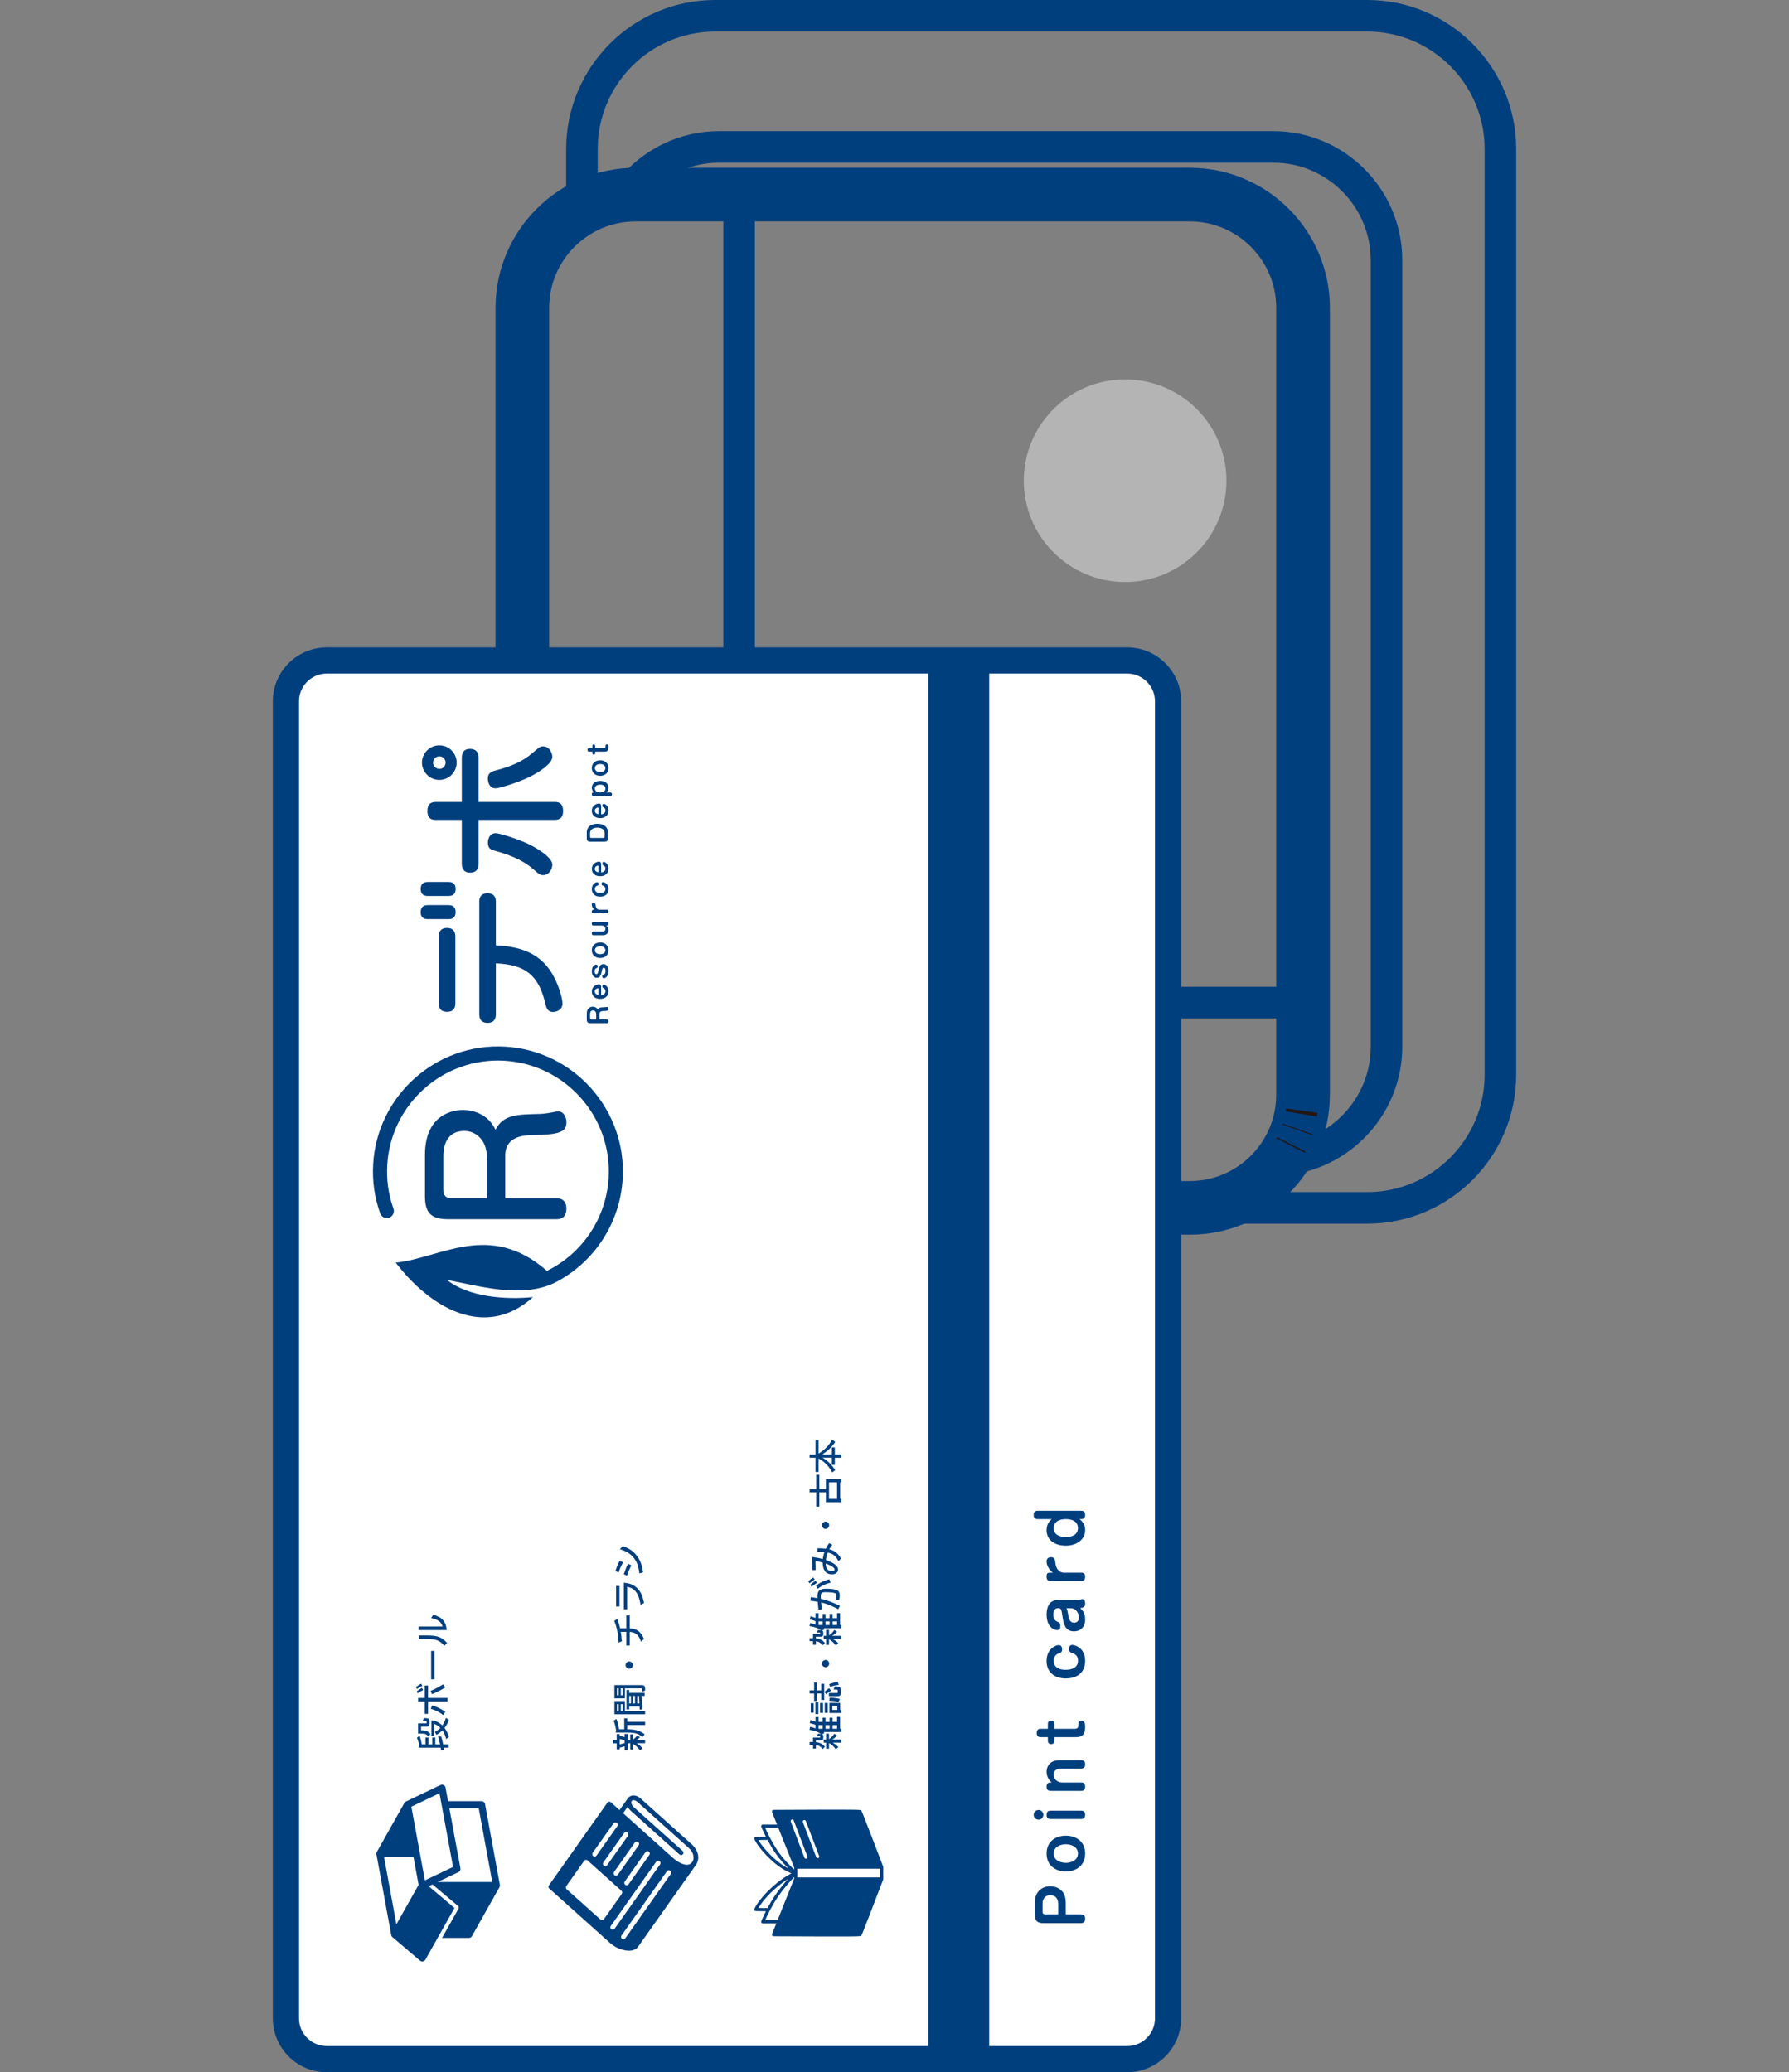 <?xml version="1.0" encoding="UTF-8"?>
<svg id="_レイヤー_1" data-name="レイヤー 1" xmlns="http://www.w3.org/2000/svg" width="186.706" height="216.227" version="1.1" viewBox="0 0 186.706 216.227">
  <rect x="0" y="0" width="186.706" height="216.227" fill="#808080" stroke="none"/>
  <defs>
    <style>
      .cls-1 {
        fill: #b4b4b5;
      }

      .cls-1, .cls-2, .cls-3, .cls-4, .cls-5, .cls-6 {
        stroke-width: 0px;
      }

      .cls-2 {
        fill-rule: evenodd;
      }

      .cls-2, .cls-4 {
        fill: #003f7e;
      }

      .cls-3 {
        fill: #221714;
      }

      .cls-5 {
        fill: #fff;
      }

      .cls-6 {
        fill: #003f7e;
      }
    </style>
  </defs>
  <g>
    <path class="cls-6" d="M124.17,128.837h-57.835c-8.062,0-14.62-6.559-14.62-14.62V32.126c0-8.062,6.558-14.62,14.62-14.62h57.835c8.062,0,14.62,6.558,14.62,14.62v82.091c0,8.062-6.559,14.62-14.62,14.62ZM66.335,23.104c-4.975,0-9.022,4.047-9.022,9.022v82.091c0,4.975,4.047,9.022,9.022,9.022h57.835c4.975,0,9.022-4.048,9.022-9.022V32.126c0-4.975-4.048-9.022-9.022-9.022h-57.835Z"/>
    <path class="cls-6" d="M130.969,122.647l1.72-2.439c1.245-1.767,1.903-3.838,1.903-5.99V32.126c0-5.747-4.675-10.421-10.422-10.421h-57.835c-.284,0-.563.021-.842.044l-2.977.239,1.72-2.44c2.479-3.518,6.519-5.617,10.806-5.617h57.835c7.289,0,13.22,5.931,13.22,13.22v82.091c0,6.839-5.339,12.622-12.154,13.167l-2.975.238ZM68.683,18.906h55.487c7.29,0,13.221,5.931,13.221,13.22v82.091c0,1.654-.307,3.271-.898,4.787,3.979-1.484,6.807-5.344,6.807-9.763V27.15c0-5.747-4.675-10.421-10.421-10.421h-57.835c-2.324,0-4.557.784-6.36,2.177Z"/>
    <g>
      <path class="cls-6" d="M142.682,127.685h-18.512v-3.293c3.298,0,6.407-1.617,8.316-4.326l.444-.631.771-.062c5.243-.419,9.351-4.869,9.351-10.131V27.15c0-5.61-4.563-10.174-10.174-10.174h-57.835c-3.298,0-6.407,1.617-8.316,4.326l-.392-.276v.926c-.278,0-.55.021-.822.043l-.432.035c-1.248.155-2.461.54-3.566,1.136l-2.428,1.309v-8.92C59.087,6.977,66.065 0,74.641 0h68.041C151.258 0,158.236,6.977,158.236,15.553v96.578c0,8.576-6.978,15.554-15.554,15.554ZM132.98,124.392h9.702c6.761,0,12.261-5.5,12.261-12.261V15.553c0-6.76-5.5-12.26-12.261-12.26h-68.041c-6.761,0-12.261,5.5-12.261,12.26v3.7c.692-.212,1.401-.369,2.12-.468,2.548-3.208,6.434-5.102,10.543-5.102h57.835c7.426,0,13.467,6.042,13.467,13.467v82.091c0,6.711-5.047,12.425-11.623,13.331-.526.664-1.111,1.272-1.742,1.819Z"/>
      <path class="cls-3" d="M137.429,116.513l-3.244-.559c.016-.095.029-.189.042-.285l3.264.443c-.019.135-.038.269-.062.4Z"/>
      <polygon class="cls-3" points="136.949 118.453 133.848 117.349 133.883 117.253 136.984 118.356 136.949 118.453"/>
      <polygon class="cls-3" points="136.177 120.296 133.246 118.798 134.711 119.547 133.244 118.801 133.31 118.666 136.242 120.164 136.177 120.296"/>
    </g>
    <polygon class="cls-6" points="61.898 122.178 59.57 119.85 75.488 103.933 75.488 20.305 78.781 20.305 78.781 105.297 61.898 122.178"/>
    <rect class="cls-6" x="77.134" y="102.968" width="57.577" height="3.293"/>
    <circle class="cls-1" cx="117.422" cy="50.159" r="10.573"/>
  </g>
  <g>
    <path class="cls-5" d="M34.1,68.92h83.539c2.353,0,4.264,1.911,4.264,4.264v137.414c0,2.353-1.91,4.262-4.262,4.262H34.098c-2.352,0-4.262-1.91-4.262-4.262V73.184c0-2.353,1.911-4.264,4.264-4.264Z"/>
    <g>
      <path class="cls-4" d="M112.814,199.756c.228,0,.436.1.436.455,0,.322-.158.461-.436.461h-3.931c-.651,0-.871-.265-.871-.871v-1.179c0-.688.146-.934.208-1.042.12-.195.499-.757,1.382-.757.757,0,1.206.41,1.401.726.227.372.227.972.227,1.073v1.136s1.584,0,1.584,0ZM110.435,199.756v-1.073c0-.701-.404-.928-.821-.928-.346,0-.808.177-.808.928v.814c0,.177.101.259.26.259h1.369Z"/>
      <path class="cls-4" d="M111.237,191.545c1.042,0,2.013.593,2.013,1.868s-.972,1.868-2.013,1.868c-1.029,0-2.013-.58-2.013-1.868,0-1.294.984-1.868,2.013-1.868ZM111.237,194.378c.523,0,1.262-.24,1.262-.966,0-.726-.739-.972-1.262-.972-.505,0-1.268.227-1.268.972,0,.751.782.966,1.268.966Z"/>
      <path class="cls-4" d="M112.833,188.936c.253,0,.417.113.417.417,0,.277-.101.454-.417.454h-3.2c-.094,0-.41-.006-.41-.422,0-.253.082-.448.41-.448h3.2ZM108.384,188.866c.271,0,.504.222.504.505,0,.278-.227.505-.504.505-.29,0-.505-.234-.505-.505s.221-.505.505-.505Z"/>
      <path class="cls-4" d="M112.833,183.668c.253,0,.417.12.417.423,0,.271-.101.448-.417.448h-2.064c-.133,0-.801,0-.801.644,0,.517.454.814.871.814h1.994c.101,0,.417,0,.417.416,0,.271-.095.455-.417.455h-3.2c-.094,0-.41-.006-.41-.423,0-.271.094-.448.41-.448h.12c-.133-.126-.53-.486-.53-1.104,0-.265.089-1.225,1.389-1.225h2.221Z"/>
      <path class="cls-4" d="M108.605,181.262c-.246,0-.41-.12-.41-.422,0-.271.095-.448.41-.448h.751s0-.498,0-.498c0-.146.051-.353.34-.353.26,0,.342.157.342.353v.498s2.145,0,2.145,0c.322,0,.353-.202.353-.416,0-.171,0-.448.322-.448.385,0,.392.511.392.65,0,.77-.265,1.085-.947,1.085h-2.265s0,.366,0,.366c0,.164-.058.359-.335.359-.271,0-.347-.17-.347-.359v-.366s-.751,0-.751,0Z"/>
      <path class="cls-4" d="M110.499,171.657c.328,0,.347.353.347.441,0,.304-.14.347-.329.411-.151.05-.549.233-.549.782,0,.826.782.947,1.261.947.392,0,1.275-.088,1.275-.947,0-.253-.044-.606-.562-.789-.234-.082-.379-.133-.379-.441,0-.07.012-.423.347-.423.113,0,1.338.177,1.338,1.666,0,1.432-1.111,1.836-2.013,1.836-1.174,0-2.013-.65-2.013-1.811,0-1.288.96-1.672,1.275-1.672Z"/>
      <path class="cls-4" d="M112.443,166.947c.044,0,.145-.007.258-.031.038-.007.208-.051.24-.051.259,0,.31.29.31.448,0,.353-.158.429-.511.493.398.34.511.744.511,1.193,0,.802-.518,1.224-1.167,1.224-.967,0-1.099-.89-1.187-1.483-.126-.826-.139-.933-.479-.933-.461,0-.493.517-.493.681,0,.48.259.65.36.694.239.113.372.176.372.473s-.012.435-.34.435c-.323,0-1.092-.322-1.092-1.622,0-.303.051-1.003.518-1.325.202-.145.479-.195.719-.195h1.982ZM111.3,167.818c.101.208.107.259.183.701.076.48.221.802.612.802.34,0,.511-.253.511-.543,0-.386-.277-.96-.833-.96h-.474Z"/>
      <path class="cls-4" d="M112.833,164.105c.101,0,.417,0,.417.416,0,.271-.095.455-.417.455h-3.2c-.094,0-.41-.006-.41-.423s.089-.448.41-.448h.246c-.352-.29-.656-.694-.656-1.186,0-.259.195-.435.448-.435.422,0,.454.359.473.58.076.884.651,1.042.865,1.042h1.823Z"/>
      <path class="cls-4" d="M108.29,158.516c-.398,0-.411-.309-.411-.422,0-.265.088-.448.411-.448h4.543c.183,0,.417.051.417.429,0,.113,0,.441-.417.441h-.176c.567.392.593.94.593,1.13,0,1.055-.94,1.641-2.026,1.641-1.131,0-2.001-.58-2.001-1.616,0-.707.379-1.015.543-1.155h-1.476ZM111.237,160.384c.158,0,1.262,0,1.262-.934s-1.104-.934-1.262-.934c-.171,0-1.268,0-1.268.934,0,.934,1.097.934,1.268.934Z"/>
    </g>
    <g>
      <g>
        <path class="cls-4" d="M63.319,106.365c.098,0,.189.044.189.197,0,.139-.068.2-.189.2h-1.703c-.281,0-.377-.115-.377-.378v-.596c0-.298.068-.429.153-.531.109-.131.273-.213.465-.213.041,0,.38,0,.522.303.12-.232.303-.235.694-.243.044,0,.241-.033.279-.033.118,0,.15.098.15.224,0,.178-.178.202-.563.205-.12,0-.377.013-.377.314v.55s.757,0,.757,0ZM62.22,106.365v-.55c0-.246-.162-.377-.331-.377-.219,0-.306.15-.306.369v.446c0,.077.044.112.112.112h.525Z"/>
        <path class="cls-4" d="M62.737,103.834c.32-.014.454-.208.454-.399,0-.221-.145-.293-.194-.317-.079-.038-.137-.069-.137-.186,0-.098.046-.194.156-.194.087,0,.492.175.492.702,0,.547-.418.793-.875.793-.495,0-.869-.273-.869-.763,0-.569.503-.754.749-.754.224,0,.224.221.224.281v.837ZM62.458,103.211c0-.038-.008-.087-.066-.087-.107,0-.314.126-.314.342,0,.197.142.314.38.361v-.615Z"/>
        <path class="cls-4" d="M62.02,100.73c.052-.033.134-.074.211-.074.101,0,.142.096.142.189,0,.129-.057.159-.104.172-.15.041-.205.12-.205.334,0,.063,0,.301.175.301.131,0,.159-.115.233-.451.063-.295.142-.596.492-.596.345,0,.544.26.544.719,0,.293-.079.476-.194.596-.101.106-.229.153-.309.153-.087,0-.156-.068-.156-.186,0-.131.057-.153.161-.191.131-.049.189-.153.189-.38,0-.074,0-.331-.191-.331-.123,0-.134.038-.227.454-.079.347-.18.588-.498.588-.284,0-.519-.213-.519-.675,0-.262.055-.486.257-.621Z"/>
        <path class="cls-4" d="M62.635,98.345c.451,0,.872.257.872.809,0,.552-.421.809-.872.809-.445,0-.872-.252-.872-.809,0-.561.427-.809.872-.809ZM62.635,99.572c.227,0,.547-.104.547-.418s-.32-.421-.547-.421c-.219,0-.549.098-.549.421,0,.325.339.418.549.418Z"/>
        <path class="cls-4" d="M61.941,97.586c-.107,0-.178-.052-.178-.183,0-.118.041-.194.178-.194h.894c.057,0,.35,0,.35-.279,0-.224-.197-.353-.377-.353h-.867c-.041,0-.178,0-.178-.18,0-.118.038-.197.178-.197h1.386c.044,0,.18.003.18.183,0,.118-.041.194-.18.194h-.049c.057.054.23.211.23.476,0,.118-.038.533-.602.533h-.965Z"/>
        <path class="cls-4" d="M63.327,94.925c.044,0,.18,0,.18.18,0,.118-.041.197-.18.197h-1.386c-.041,0-.178-.003-.178-.183,0-.115.038-.194.178-.194h.106c-.153-.126-.284-.301-.284-.514s.085-.189.194-.189c.183,0,.197.156.205.252.033.383.281.451.374.451h.79Z"/>
        <path class="cls-4" d="M62.315,92.056c.142,0,.151.153.151.191,0,.131-.06.15-.142.178-.066.022-.238.101-.238.339,0,.358.339.41.547.41.17,0,.552-.038.552-.41,0-.11-.019-.262-.243-.342-.101-.036-.164-.057-.164-.191,0-.03.005-.183.15-.183.049,0,.58.077.58.722,0,.62-.481.795-.872.795-.508,0-.872-.281-.872-.785,0-.558.416-.725.552-.725Z"/>
        <path class="cls-4" d="M62.737,91.032c.32-.014.454-.208.454-.399,0-.221-.145-.293-.194-.317-.079-.038-.137-.069-.137-.186,0-.098.046-.194.156-.194.087,0,.492.175.492.702,0,.547-.418.793-.875.793-.495,0-.869-.273-.869-.763,0-.569.503-.754.749-.754.224,0,.224.221.224.281v.837ZM62.458,90.409c0-.038-.008-.087-.066-.087-.107,0-.314.126-.314.342,0,.197.142.314.38.361v-.615Z"/>
        <path class="cls-4" d="M61.238,86.886c0-.681.522-.927,1.11-.927.309,0,1.099.082,1.099.927v.566c0,.26-.09.378-.377.378h-1.455c-.281,0-.377-.115-.377-.378v-.566ZM61.583,87.321c0,.077.044.112.112.112h1.296c.074,0,.112-.038.112-.112v-.391c0-.448-.448-.566-.757-.566-.424,0-.763.186-.763.566v.391Z"/>
        <path class="cls-4" d="M62.737,84.971c.32-.014.454-.208.454-.399,0-.221-.145-.293-.194-.317-.079-.038-.137-.069-.137-.186,0-.098.046-.194.156-.194.087,0,.492.175.492.702,0,.547-.418.793-.875.793-.495,0-.869-.273-.869-.763,0-.569.503-.754.749-.754.224,0,.224.221.224.281v.837ZM62.458,84.347c0-.038-.008-.087-.066-.087-.107,0-.314.126-.314.342,0,.197.142.314.38.361v-.615Z"/>
        <path class="cls-4" d="M63.685,82.689c.172,0,.178.134.178.18,0,.118-.038.197-.178.197h-1.744c-.077,0-.178-.025-.178-.189,0-.046,0-.189.178-.189h.076c-.246-.172-.254-.41-.254-.492,0-.457.405-.708.875-.708.492,0,.869.252.869.697,0,.306-.164.443-.238.503h.415ZM62.635,82.689c.069,0,.55,0,.55-.407,0-.404-.478-.404-.55-.404-.074,0-.549,0-.549.404,0,.407.478.407.549.407Z"/>
        <path class="cls-4" d="M62.635,79.336c.451,0,.872.257.872.809,0,.552-.421.809-.872.809-.445,0-.872-.252-.872-.809,0-.561.427-.809.872-.809ZM62.635,80.564c.227,0,.547-.104.547-.418,0-.314-.32-.421-.547-.421-.219,0-.549.098-.549.421,0,.325.339.418.549.418Z"/>
        <path class="cls-4" d="M61.495,78.43c-.107,0-.178-.052-.178-.183s.041-.194.178-.194h.325s0-.216,0-.216c0-.063.022-.153.148-.153.112,0,.148.068.148.153v.216s.929,0,.929,0c.139,0,.153-.087.153-.18,0-.074,0-.194.139-.194.167,0,.17.221.17.282,0,.333-.115.47-.41.47h-.981s0,.159,0,.159c0,.071-.025.156-.145.156-.117,0-.15-.074-.15-.156v-.159s-.325,0-.325,0Z"/>
      </g>
      <g>
        <path class="cls-4" d="M59.113,126.107c0-.161,0-1.076-1.04-1.076h-5.345v-4.437c0-2.081,2.027-2.135,2.87-2.152,2.78-.036,3.516-.323,3.516-1.345,0-.466-.251-1.13-.879-1.13-.143,0-.753.143-.897.161-.377.054-.753.108-1.022.108-2.404.054-3.785.072-4.61,1.65-.933-2.045-3.085-2.063-3.39-2.063-.789,0-3.964.269-3.964,4.7v4.276c0,1.722.592,2.421,2.421,2.421h11.3c.861,0,1.04-.592,1.04-1.112ZM47.114,125.031c-.538,0-.843-.251-.843-.861v-3.469c0-.502,0-2.691,2.188-2.691,1.184,0,2.35.933,2.35,2.726v4.294h-3.695Z"/>
        <path class="cls-4" d="M50.021,94.094v11.737c0,.6.294.903.873.903.391,0,.857-.157.857-.903v-5.309c3.107.14,4.461,1.245,5.163,4.198.078.349.195.876.794.876.277,0,.996-.16.996-.888,0-.458-.357-1.883-1.069-3.09-1.421-2.407-3.766-2.862-5.884-2.979v-4.545c0-.734-.475-.888-.873-.888-.391,0-.857.154-.857.888Z"/>
        <path class="cls-4" d="M47.521,104.693v-6.977c0-.589-.294-.888-.873-.888-.391,0-.857.154-.857.888v6.977c0,.22,0,.888.873.888.569,0,.857-.299.857-.888Z"/>
        <path class="cls-4" d="M50.931,87.746c-.046.309.024.626.17.772.146.146.317.195.731.312.102.029.219.062.354.102,1.435.434,2.561.994,3.348,1.665.777.67.844.721,1.16.721.611,0,.95-.643.95-1.088,0-.508-.667-1.144-1.982-1.893l-.032-.019c-1.237-.685-3.468-1.376-3.92-1.376-.408,0-.699.3-.78.802Z"/>
        <path class="cls-4" d="M49.052,78.144c-.569,0-.857.314-.857.934v4.604h-2.7c-.614,0-.888.293-.888.95,0,.919.622.919.888.919h2.7v4.573c0,.62.294.934.873.934s.873-.314.873-.934v-4.573h7.938c.614,0,.888-.288.888-.934,0-.934-.645-.934-.888-.934h-7.938v-4.604c0-.62-.299-.934-.888-.934Z"/>
        <path class="cls-4" d="M55.534,78.604c-.934.802-2.108,1.353-3.807,1.788l-.003.001c-.405.109-.907.249-.794,1.064.087.525.362.802.795.802.46,0,2.781-.754,3.842-1.345.624-.336,2.076-1.198,2.076-1.943,0-.391-.317-1.088-.95-1.088-.308,0-.353.038-1.116.684l-.045.038Z"/>
        <path class="cls-4" d="M47.658,79.578c0-.993-.808-1.802-1.802-1.802-1.002,0-1.818.808-1.818,1.802,0,.993.815,1.802,1.818,1.802.994,0,1.802-.808,1.802-1.802ZM46.501,79.577c0,.362-.289.657-.644.657-.362,0-.657-.295-.657-.657,0-.362.295-.657.657-.657.355,0,.644.295.644.657Z"/>
        <path class="cls-4" d="M38.945,121.484c-.102,1.758.144,3.483.73,5.127.137.383.557.582.94.446.382-.136.582-.557.446-.94-.52-1.458-.738-2.988-.647-4.548.368-6.37,5.85-11.252,12.219-10.884,6.37.368,11.252,5.85,10.884,12.22-.241,4.166-2.701,7.861-6.435,9.706-6.002-5.25-11.139-1.315-15.78-.862,3.454,4.551,9.228,8.176,14.325,3.601-2.817.276-6.698.021-8.992-1.801,3.438.667,7.428,1.815,10.784.516.11-.041.569-.264.646-.302,4.022-2.131,6.656-6.201,6.92-10.773.415-7.18-5.088-13.358-12.268-13.774-7.179-.415-13.358,5.088-13.773,12.268Z"/>
        <path class="cls-4" d="M47.549,95.17c0-.724-.571-.724-.752-.724h-2.14c-.181,0-.752,0-.752.738,0,.724.585.724.752.724h2.14c.195,0,.752,0,.752-.738Z"/>
        <path class="cls-4" d="M43.906,92.768c0,.724.585.724.752.724h2.14c.195,0,.752,0,.752-.738,0-.724-.571-.724-.752-.724h-2.14c-.181,0-.752,0-.752.738Z"/>
      </g>
    </g>
    <rect class="cls-4" x="27.09" y="138.71" width="145.941" height="6.359" transform="translate(-41.83 241.95) rotate(-90)"/>
    <path class="cls-2" d="M60.96,194.173c.078-.111.232-.138.343-.06.013.009.024.019.034.029l3.518,3.15c.094.084.108.224.037.325l-1.863,2.636c-.079.111-.232.138-.343.06l-3.552-3.179c-.094-.084-.108-.224-.038-.324l1.864-2.636ZM71.248,193.143c.101.091.11.246.019.347-.091.101-.246.11-.347.019l-5.066-4.536c-.138-.124-.263-.279-.349-.445l-.477.673,5.229,4.682c.101.091.208.176.32.255.323.228.661.384.96.43.601.092.942-.395.822-.962-.063-.295-.253-.582-.525-.826l-5.31-4.754c-.022-.02-.048-.041-.077-.061-.102-.071-.211-.118-.312-.125-.206-.014-.29.17-.237.352.044.148.154.297.285.414l5.066,4.536ZM65.525,187.647c.016-.022.034-.044.055-.068.16-.179.369-.245.587-.23.193.013.392.093.563.214.039.028.081.06.122.097l5.31,4.755c.347.31.594.691.679,1.089.08.377.018.765-.232,1.124l-6.01,8.496h-.001c-.02.029-.042.056-.063.081-.287.32-.762.394-1.265.31-.461-.076-.953-.284-1.326-.548-.076-.054-.151-.113-.222-.176l-6.39-5.722c-.102-.08-.125-.227-.05-.336l6.105-8.632c.006-.008.012-.015.018-.023.09-.101.246-.109.347-.019l.905.811.865-1.224ZM65.26,196.674c-.112-.079-.138-.232-.06-.343l2.168-3.066c.078-.112.232-.138.343-.06.111.079.138.232.06.343l-2.168,3.066c-.079.112-.232.138-.343.06h0ZM63.742,200.968l4.742-6.705c.078-.112.232-.138.343-.06.112.078.138.232.06.343l-4.742,6.705c-.078.112-.232.138-.343.06-.112-.078-.138-.232-.06-.343h0ZM64.857,201.967l4.742-6.705c.079-.111.232-.138.343-.06.112.078.138.232.06.343l-4.742,6.705c-.078.112-.232.138-.343.06-.111-.079-.138-.232-.06-.343h0ZM61.851,193.337l2.171-3.069c.078-.112.232-.138.343-.06.111.079.138.232.06.343l-2.17,3.069c-.079.112-.232.138-.343.06-.112-.079-.138-.232-.06-.343h0ZM64.143,195.677c-.112-.078-.138-.232-.06-.343l2.17-3.069c.079-.111.232-.138.343-.06.112.078.138.232.06.343l-2.17,3.069c-.079.111-.232.138-.343.06h0ZM63.027,194.679c-.111-.079-.138-.232-.06-.343l2.17-3.069c.078-.112.232-.138.343-.06.112.078.138.232.06.343l-2.17,3.068c-.078.112-.232.138-.343.06h0Z"/>
    <path class="cls-4" d="M89.881,188.902c-.065-.065-.098-.097-9.155-.048-.054 0-.105.028-.136.073-.031.045-.036.103-.017.153l.522,1.308h-1.494c-.055,0-.106.027-.137.073s-.037.104-.016.154c.003.008.177.437.484,1.045l-1.052.017c-.054.001-.105.029-.135.074-.03.045-.036.102-.016.153.015.036.372.897,1.754,2.18.892.829,1.661,1.217,2.109,1.392-.44.229-1.209.695-2.109,1.531-1.382,1.283-1.739,2.144-1.754,2.18-.02.05-.014.107.016.153.03.045.08.073.135.074l1.052.017c-.307.608-.481,1.037-.484,1.045-.021.05-.014.108.016.154.031.045.082.073.137.073h1.416s-.443,1.112-.443,1.112c-.019.05-.014.108.017.153.03.045.081.072.136.073,9.058.049,9.091.017,9.156-.048.033-.033.073-.074,2.286-5.86 0-0.0 0-0.0 0-0.0.001-.002.001-.003.002-.005.007-.019.011-.039.011-.059v-1.24c0-.02-.004-.04-.011-.059-.001-.002-.001-.003-.002-.005-0-0-0-0-0-0-2.213-5.786-2.254-5.827-2.287-5.861ZM83.208,195.902v-.91h8.643v.91h-8.643ZM79.85,190.718h1.376s1.652,4.141,1.652,4.141v.217c-.404-.374-1.173-1.134-1.72-1.955-.65-.974-1.115-1.968-1.307-2.403ZM80.708,193.842c-.919-.853-1.367-1.514-1.556-1.84l.95-.016c.216.406.479.863.781,1.317.434.651.991,1.255,1.416,1.675-.419-.213-.975-.565-1.591-1.137ZM79.152,199.088c.189-.325.637-.986,1.556-1.84.593-.55,1.132-.937,1.548-1.197-.42.472-.958,1.113-1.373,1.735-.302.454-.566.911-.781,1.317l-.95-.016ZM79.85,200.372c.191-.434.657-1.427,1.307-2.403.546-.82,1.312-1.674,1.72-2.111v.177s-1.73,4.337-1.73,4.337h-1.298ZM83.955,193.842l-1.425-3.763c-.032-.086.011-.181.096-.213.085-.032.18.011.213.096l1.425,3.763c.007.019.011.039.011.058,0,.067-.041.129-.107.154-.085.032-.18-.011-.213-.096ZM83.887,189.92c.085-.032.18.01.213.096l1.392,3.654c.007.019.011.039.011.059,0,.066-.041.129-.106.154-.085.032-.18-.01-.213-.096l-1.392-3.654c-.032-.084.01-.18.096-.213Z"/>
    <path class="cls-4" d="M45.98,186.255l-3.617,1.727c-.001 0-.001.001-.002.001-.002.001-.004.002-.006.003-.006.003-.013.007-.019.011-.002.001-.005.003-.007.004-.002.001-.003.002-.005.003-.006.004-.012.008-.018.012-.002.002-.005.003-.007.005-.001.001-.003.002-.004.003-.006.004-.011.009-.016.014-.003.002-.005.004-.008.007-.001.001-.002.002-.003.003-.005.005-.009.01-.014.015-.003.003-.005.005-.008.008-.001.001-.002.002-.002.003-.004.005-.008.011-.013.016-.003.003-.005.007-.008.01-.001.001-.001.001-.002.002-.004.006-.008.012-.011.018-.002.003-.004.006-.006.01-.001.003-.003.005-.004.008l-2.874,5.106c-.042.074-.056.161-.041.245l1.547,8.429c0.0 0.0 0.0.001 0.0.001l0.0.001c0.0.003.001.005.002.007.002.008.003.016.006.024 0.0 0.0 0.0 0.0 0.0.001 0.0.001 0.0.001.001.002.002.005.004.011.005.016.002.006.004.012.006.018.002.006.005.012.008.018.002.004.003.008.005.012 0.0 0.0.001.001.001.001 0.0 0.0 0.0.001.001.001.003.006.006.011.009.017.003.005.005.01.008.014.003.005.007.01.01.015.003.004.006.009.009.013 0.0 0.0 0.0 0.0.001.001 0.0 0.0.001.001.001.001.003.004.007.008.01.012.004.005.009.01.013.015.004.004.008.007.011.011.005.004.009.009.014.013 0.0 0.0 0.0 0.0 0.0 0l.001.001c0.0 0.0.001.001.001.001l2.885,2.456c.083.071.193.101.301.082.107-.019.201-.085.254-.181l3.039-5.4-2.691-2.268.396-.187,2.678,2.256c.046.039.071.095.071.152,0,.033-.008.067-.026.098l-1.732,3.077h2.804c.132,0,.254-.071.318-.186l2.876-5.11c0-.001.001-.001.001-.002.007-.013.013-.026.019-.039.001-.002.001-.004.002-.006.004-.011.008-.023.011-.035.001-.004.002-.007.003-.011.003-.011.005-.021.006-.032.001-.004.001-.007.002-.011.002-.014.003-.028.003-.043,0-.021-.002-.042-.006-.062-0-.001-0-.003-0-.004l-1.547-8.431c-.032-.173-.183-.299-.359-.299h-3.504s-.263-1.428-.263-1.428c-.021-.112-.092-.208-.193-.259-.101-.052-.221-.053-.323-.004ZM43.686,196.679l-2.317,4.115-1.286-7.007h3.072s.531,2.892.531,2.892ZM49.96,188.677l1.413,7.701h-5.688s2.165-1.032,2.165-1.032c.129-.061.208-.191.208-.33,0-.022-.002-.044-.006-.066l-1.157-6.273h3.065ZM47.282,194.806l-2.94,1.401-1.412-7.687,2.934-1.401,1.418,7.687Z"/>
    <g>
      <path class="cls-4" d="M65.496,182.626h-.311v-.404s-.513.137-.513.137v.184h-.311v-.639s-.358,0-.358,0v-.339h.358s0-.625,0-.625h.311v.173s.513.145.513.145v-.332h.311v.646s.277,0,.277,0v-.596h.314v.528c.199-.152.286-.243.427-.427l.268.195c-.116.119-.192.181-.354.299h.899v.325h-.882c.275.177.412.296.607.523l-.253.235c-.199-.285-.426-.498-.712-.679v.585h-.314v-.665s-.277,0-.277,0v.729ZM64.296,180.553c-.051-.383-.109-.614-.253-1.004l.282-.188c.141.347.209.621.277,1.083h.546s0-1.141,0-1.141h.314v.358s1.864,0,1.864,0v.339h-1.864s0,.444,0,.444c.834.008,1.336.148,1.817.517l-.224.296c-.488-.393-.794-.476-1.712-.476h-1.088l.04-.228ZM65.185,181.882v-.285s-.513-.144-.513-.144v.567s.513-.138.513-.138Z"/>
      <path class="cls-4" d="M65.221,177.496v1.048s2.106,0,2.106,0v.336h-3.204v-1.384h1.098ZM65.221,177.218h-1.098v-1.384h2.799c.322-.007.405.084.405.423v.152l-.339.115.007-.083c.007-.036.007-.076.007-.115,0-.138-.014-.155-.122-.155h-1.658s0,1.047,0,1.047ZM66.951,176.962c.047.509.065.777.101,1.402l-.293.032-.014-.329h-1.08s0,.307,0,.307h-.278v-2.033h.278v.307s1.611,0,1.611,0v.314h-.325ZM66.507,176.962v.791s.221,0,.221,0c-.019-.405-.023-.469-.047-.791h-.174ZM66.087,176.962v.791s.181,0,.181,0v-.791s-.181,0-.181,0ZM65.665,176.962v.791s.181,0,.181,0v-.791s-.181,0-.181,0ZM64.791,177.822v.722s.177,0,.177,0v-.722s-.177,0-.177,0ZM64.791,176.171v.722s.177,0,.177,0v-.722s-.177,0-.177,0ZM64.39,177.822v.722s.174,0,.174,0v-.722s-.174,0-.174,0ZM64.39,176.171v.722s.174,0,.174,0v-.722s-.174,0-.174,0Z"/>
      <path class="cls-4" d="M65.672,173.368c.202,0,.372.177.372.379,0,.209-.174.379-.379.379-.209,0-.379-.173-.379-.382,0-.206.176-.376.386-.376Z"/>
      <path class="cls-4" d="M65.719,168.57v1.34c.769.054,1.164.346,1.495,1.112l-.314.285c-.263-.733-.538-.972-1.181-1.026v1.424h-.351v-1.431s-.584,0-.584,0c.054.329.094.658.115.975l-.346.155c-.051-.979-.181-1.637-.452-2.268l.325-.209c.126.353.206.628.289.975h.653s0-1.333,0-1.333h.351Z"/>
      <path class="cls-4" d="M65.102,165.149c.701.076,1.036.216,1.438.607.351.383.527.78.675,1.506l-.361.195c-.191-1.188-.584-1.716-1.401-1.886v2.359h-.351v-2.781ZM64.65,165.485v2.149h-.35v-2.149h.35Z"/>
      <path class="cls-4" d="M64.983,161.327c.711.26,1.072.502,1.459.982.391.527.546.935.672,1.767l-.386.105c-.098-.784-.239-1.174-.593-1.63-.375-.448-.712-.657-1.434-.892l.283-.332ZM65.893,163.332c-.209.419-.311.65-.459,1.083l-.332-.159c.195-.553.282-.762.445-1.08l.346.155ZM65.026,163.028c-.231.434-.329.653-.477,1.065l-.318-.166c.159-.498.256-.734.448-1.062l.346.162Z"/>
    </g>
    <g>
      <path class="cls-4" d="M45.278,179.524c.347.108.625.274.888.527.156-.228.229-.383.372-.802l.307.209c-.13.372-.209.52-.455.845.195.26.318.506.473.943l-.293.216c-.144-.481-.234-.682-.393-.91-.174.181-.329.296-.629.476l-.159-.304c.264-.155.42-.27.567-.422-.206-.206-.397-.332-.621-.408v1.232h-.314v-1.603h.256ZM45.921,182.023c-.076-.376-.108-.513-.198-.827l.328.007c.087.304.126.484.199.82h.585v.339h-.517s.044.228.044.228l-.318.054-.054-.282h-2.319s.054-.26.054-.26c-.051-.365-.087-.502-.213-.773l.27-.217c.126.332.173.521.235.911h.386s0-.722,0-.722h.311v.722s.405,0,.405,0v-.722h.311v.722s.491,0,.491,0ZM44.701,181.207c-.177-.235-.318-.311-.59-.311h-.48v-1.07h.842c.043,0,.058-.014.058-.054v-.108c0-.061-.022-.072-.13-.079l-.285-.01.108-.3.26.01c.271.018.346.091.346.34v.26c-.003.213-.065.277-.274.277h-.611s0,.394,0,.394h.185c.358.01.584.119.794.383l-.223.267Z"/>
      <path class="cls-4" d="M44.674,175.878v1.297s2.034,0,2.034,0v.372h-2.034s0,1.286,0,1.286h-.35v-1.286s-.687,0-.687,0v-.372h.687s0-1.297,0-1.297h.35ZM45.079,177.948c.489.14.9.339,1.394.672l-.22.339c-.473-.351-.755-.491-1.293-.65l.119-.361ZM46.47,176.084c-.726.412-.96.528-1.391.697l-.137-.346c.423-.167.65-.285,1.301-.68l.227.329ZM44.161,176.344c-.267.138-.397.217-.563.351l-.109-.209c.181-.152.344-.256.55-.351l.122.209ZM44.079,175.9c-.249.123-.38.206-.55.347l-.119-.21c.147-.126.328-.245.537-.35l.131.213Z"/>
      <path class="cls-4" d="M45.35,172.266v2.962h-.354v-2.962h.354Z"/>
      <path class="cls-4" d="M44.639,170.655c1.034.007,1.466.177,2.026.783l-.292.293c-.477-.553-.838-.697-1.726-.705h-.936v-.372h.928ZM45.21,168.498c.925.238,1.322.687,1.415,1.593h-2.95v-.372h2.511c-.12-.466-.47-.726-1.193-.881l.217-.339Z"/>
    </g>
    <g>
      <path class="cls-4" d="M85.965,181.835v-.315h.253s0-.621,0-.621h.3v.578c.22-.152.347-.282.56-.571l.289.188c-.213.224-.307.299-.531.426h.983v.315h-.921c.249.137.397.256.603.473l-.277.206c-.26-.329-.415-.469-.705-.639v.592h-.3v-.632s-.253,0-.253,0ZM85.153,181.781c.393.036.719.202.94.487l-.236.239c-.202-.263-.419-.394-.704-.415v.358h-.304v-.369s-.353,0-.353,0v-.314h.353s0-.462,0-.462h.719c.029,0,.039-.01.039-.04v-.051c0-.032-.007-.036-.159-.039l-.223-.007.148-.261.159.011c.068.003.112.01.176.022-.389-.249-.642-.339-1.22-.43l.054-.318c.217.032.315.061.568.159v-.365c-.261-.094-.304-.109-.593-.177l.072-.332c.26.076.299.09.521.177v-.491h.314v.509s.426,0,.426,0v-.433h.307v.433s.426,0,.426,0v-.433h.307v.433s.47,0,.47,0v-.523h.314v1.242s.145,0,.145,0v.336h-1.89c.058.037.065.044.13.084l-.26.159c.091.039.123.101.123.224v.155c-.008.195-.09.27-.296.263h-.474s0,.17,0,.17ZM86.89,180.389h.47s0-.379,0-.379h-.47s0,.379,0,.379ZM86.157,180.389h.426s0-.379,0-.379h-.426s0,.379,0,.379ZM85.424,180.389h.426s0-.379,0-.379h-.426s0,.379,0,.379Z"/>
      <path class="cls-4" d="M86.565,178.742v-1.048h1.12v.733s.133,0,.133,0v.315h-1.254ZM87.356,176.658c.061,0,.076-.022.076-.094v-.155c0-.094-.018-.105-.177-.112l-.256-.008.123-.325.245.017c.318.025.379.091.379.408v.285c-.007.235-.079.307-.3.307h-.939v-.325h.849ZM87.5,177.604c-.321-.101-.523-.13-.957-.137l.054-.321c.444.01.661.039,1.065.137l-.162.321ZM86.536,175.729c.397-.137.564-.181.881-.235l.126.315c-.476.065-.611.097-.899.22l-.108-.3ZM86.869,178.427h.516s0-.422,0-.422h-.516s0,.422,0,.422ZM86.049,176.539c.162-.155.235-.213.48-.379l.206.253c-.256.155-.343.221-.513.386l-.173-.26ZM86.077,177.698h.304v1.036h-.304v-1.036ZM86.019,177.387h-.314v-.672s-.426,0-.426,0v.773h-.314v-.773s-.469,0-.469,0v-.336h.469s0-.806,0-.806h.314v.806s.426,0,.426,0v-.68h.314v1.687ZM85.893,177.698v1.036h-.304v-1.036h.304ZM85.102,177.622h.304v1.239h-.304v-1.239ZM84.918,177.723v.986h-.304v-.986h.304Z"/>
      <path class="cls-4" d="M86.164,173.211c.202,0,.372.177.372.379,0,.209-.174.379-.379.379-.209,0-.379-.173-.379-.382,0-.206.176-.376.386-.376Z"/>
      <path class="cls-4" d="M85.965,171.008v-.315h.253s0-.621,0-.621h.3v.578c.22-.152.347-.282.56-.571l.289.188c-.213.224-.307.299-.531.426h.983v.315h-.921c.249.137.397.256.603.473l-.277.206c-.26-.329-.415-.469-.705-.639v.592h-.3v-.632s-.253,0-.253,0ZM85.153,170.954c.393.036.719.202.94.488l-.236.238c-.202-.263-.419-.394-.704-.415v.358h-.304v-.369s-.353,0-.353,0v-.314h.353s0-.462,0-.462h.719c.029,0,.039-.01.039-.04v-.051c0-.032-.007-.036-.159-.039l-.223-.007.148-.261.159.011c.068.003.112.01.176.022-.389-.249-.642-.339-1.22-.43l.054-.318c.217.032.315.061.568.159v-.365c-.261-.094-.304-.109-.593-.177l.072-.332c.26.076.299.09.521.177v-.491h.314v.509s.426,0,.426,0v-.433h.307v.433s.426,0,.426,0v-.433h.307v.433s.47,0,.47,0v-.523h.314v1.242s.145,0,.145,0v.336h-1.89c.058.037.065.044.13.084l-.26.159c.091.039.123.101.123.224v.155c-.008.195-.09.27-.296.263h-.474s0,.17,0,.17ZM86.89,169.562h.47s0-.379,0-.379h-.47s0,.379,0,.379ZM86.157,169.562h.426s0-.379,0-.379h-.426s0,.379,0,.379ZM85.424,169.562h.426s0-.379,0-.379h-.426s0,.379,0,.379Z"/>
      <path class="cls-4" d="M84.611,166.658c.274.032.459.058.705.105-.004-.091-.004-.13-.004-.188,0-.304.062-.495.202-.622s.35-.177.719-.177c.599,0,1.044.076,1.217.214.127.101.188.26.188.473,0,.148-.018.289-.065.513l-.368-.044c.065-.202.09-.332.09-.473,0-.086-.024-.14-.079-.177-.141-.093-.499-.144-1.041-.144-.423,0-.517.079-.517.444,0,.101.004.181.015.253.65.144,1.232.358,1.983.733l-.176.351c-.676-.372-1.211-.585-1.788-.708l.01.069c.018.148.033.297.051.441.003.037.015.108.03.213l-.366.03-.036-.369c-.018-.174-.022-.242-.04-.459-.277-.046-.459-.072-.762-.108l.033-.368ZM86.687,165.148c-.487.101-.913.3-1.35.636l-.173-.311c.389-.329.83-.546,1.383-.683l.14.358ZM85.265,165.163c-.249.151-.387.249-.564.415l-.131-.206c.174-.17.372-.322.55-.415l.145.206ZM85.03,164.816c-.227.133-.358.231-.534.401l-.141-.206c.141-.145.339-.293.523-.401l.152.206Z"/>
      <path class="cls-4" d="M86.869,161.193c-.159.213-.231.314-.318.473.534.12.942.444,1.224.968l-.268.274c-.256-.527-.595-.805-1.108-.899-.113.271-.17.484-.202.773.466.17.665.268.921.448.22.155.343.346.343.545,0,.3-.264.502-.653.502-.311,0-.567-.123-.723-.347-.151-.224-.213-.455-.231-.881-.346-.091-.545-.13-.74-.155l.003.325.003.217.007.393h-.347l-.003-.53-.003-.351-.003-.481c.473.065.787.123,1.094.209.037-.26.094-.495.178-.729-.249-.018-.481-.029-.737-.029l.011-.361c.314,0,.516.01.874.043.093-.198.187-.358.338-.578l.34.17ZM86.182,163.151c0,.535.202.783.632.783.184,0,.289-.058.289-.162,0-.148-.221-.329-.606-.495-.073-.033-.098-.044-.236-.094l-.079-.032Z"/>
      <path class="cls-4" d="M86.164,158.776c.202,0,.372.177.372.379,0,.209-.174.379-.379.379-.209,0-.379-.173-.379-.382,0-.206.176-.376.386-.376Z"/>
      <path class="cls-4" d="M86.197,155.383v-1.04h1.622v.336h-.133s0,1.733,0,1.733h.133v.337h-1.622v-1.03s-.69,0-.69,0v1.488h-.325v-1.488s-.686,0-.686,0v-.336h.686s0-1.499,0-1.499h.325v1.499s.69,0,.69,0ZM86.521,156.412h.838s0-1.733,0-1.733h-.838s0,1.733,0,1.733Z"/>
      <path class="cls-4" d="M86.818,152.847v-.737s-.975,0-.975,0c.545.318.918.68,1.326,1.294l-.311.242c-.347-.65-.813-1.124-1.431-1.459v1.412h-.314v-1.488s-.618,0-.618,0v-.339h.618s0-1.495,0-1.495h.314v1.405c.628-.379,1.043-.803,1.431-1.456l.311.242c-.344.517-.803.958-1.363,1.304h1.012s0-.736,0-.736h.311v.736s.69,0,.69,0v.339h-.69s0,.737,0,.737h-.311Z"/>
    </g>
    <path class="cls-6" d="M117.639,216.227H34.099c-3.104,0-5.628-2.524-5.628-5.628V73.182c0-3.103,2.525-5.628,5.628-5.628h83.541c3.104,0,5.631,2.525,5.631,5.628v137.417c0,3.104-2.526,5.628-5.631,5.628ZM34.099,70.286c-1.597,0-2.896,1.299-2.896,2.896v137.417c0,1.597,1.299,2.896,2.896,2.896h83.541c1.599,0,2.898-1.299,2.898-2.896V73.182c0-1.597-1.3-2.896-2.898-2.896H34.099Z"/>
  </g>
</svg>